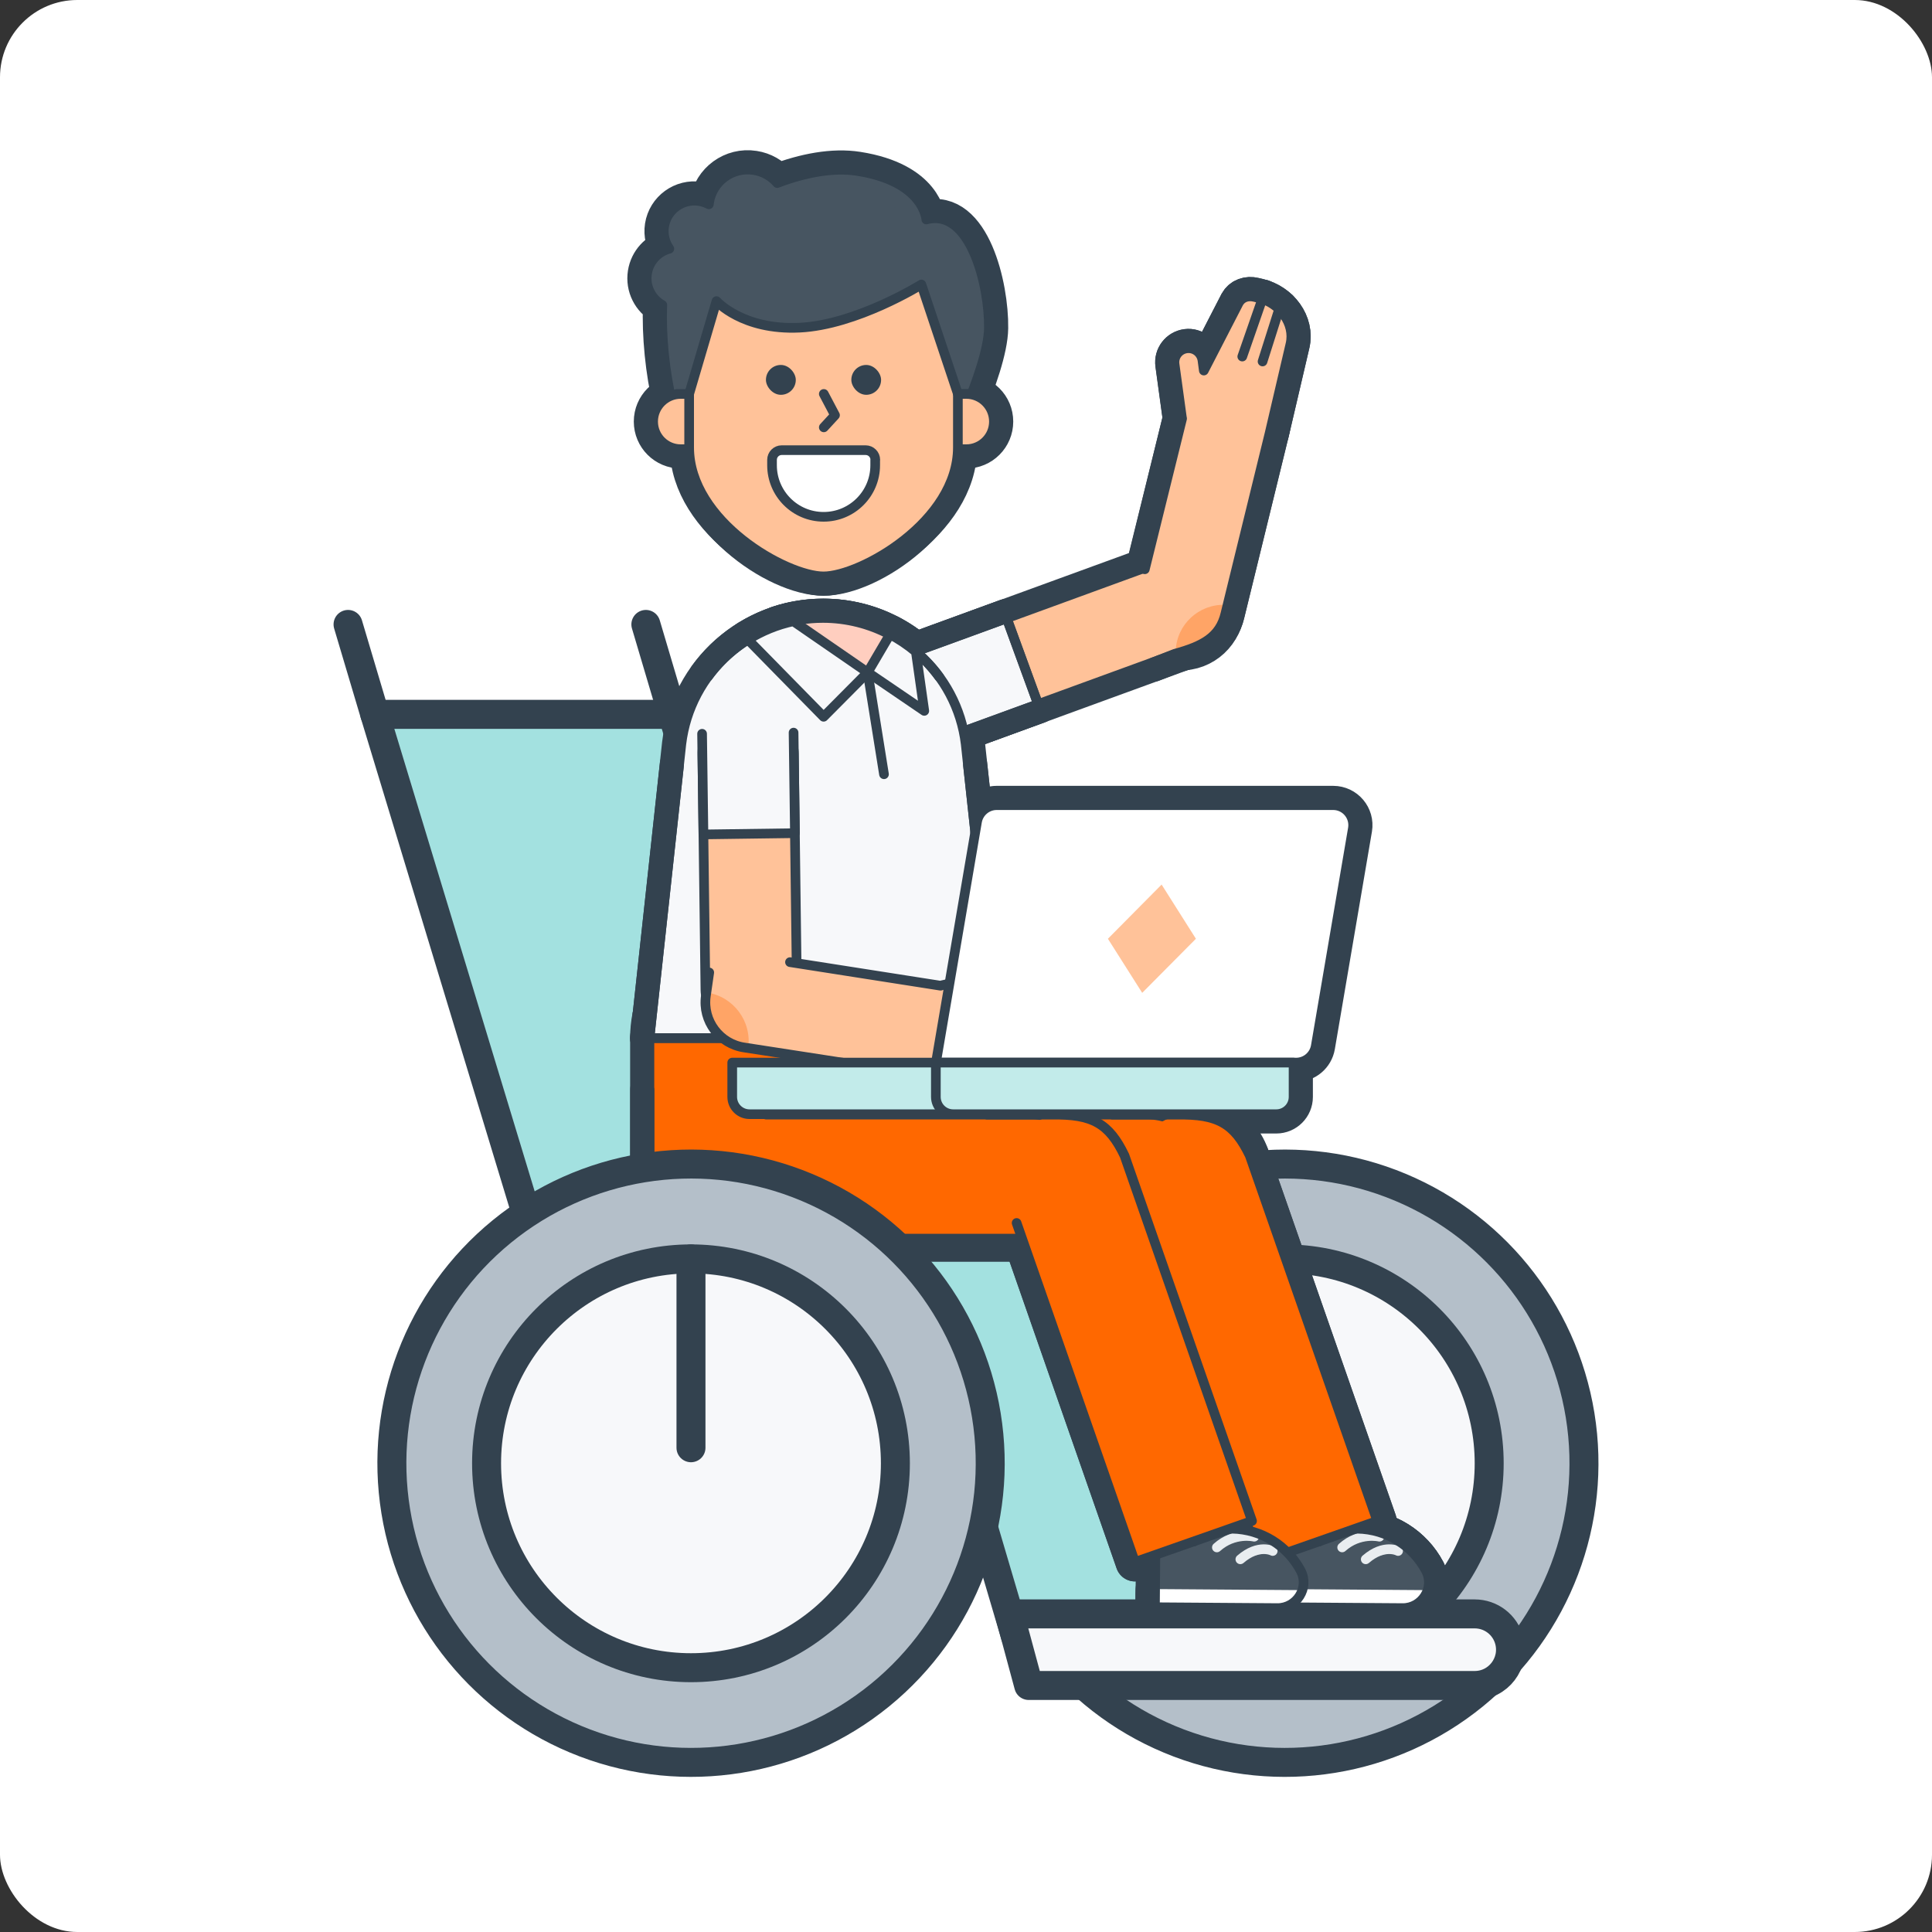 <?xml version="1.0" encoding="UTF-8"?>
<svg id="Layer_1" xmlns="http://www.w3.org/2000/svg" viewBox="0 0 200 200">
  <rect x="0" y="0" width="200" height="200" fill="#333333" stroke="none"/>
  <defs>
    <style>
      .cls-1 {
        fill: #7a8691;
      }

      .cls-1, .cls-2, .cls-3, .cls-4, .cls-5, .cls-6, .cls-7, .cls-8, .cls-9, .cls-10, .cls-11, .cls-12, .cls-13, .cls-14, .cls-15, .cls-16 {
        stroke-linecap: round;
        stroke-linejoin: round;
      }

      .cls-1, .cls-2, .cls-3, .cls-5, .cls-6, .cls-7, .cls-8, .cls-9, .cls-10, .cls-11, .cls-12, .cls-13, .cls-14, .cls-15, .cls-16 {
        stroke: #33424f;
      }

      .cls-17 {
        fill: #33424f;
      }

      .cls-2, .cls-11, .cls-12 {
        fill: none;
      }

      .cls-3, .cls-18 {
        fill: #ffc299;
      }

      .cls-4 {
        fill: #7a8691;
        stroke: #e9edf0;
      }

      .cls-5, .cls-19 {
        fill: #475561;
      }

      .cls-20, .cls-14 {
        fill: #ff6800;
      }

      .cls-6, .cls-21, .cls-10 {
        fill: #f7f8fa;
      }

      .cls-6, .cls-7, .cls-8, .cls-11 {
        stroke-width: 3px;
      }

      .cls-22, .cls-16 {
        fill: #fff;
      }

      .cls-7 {
        fill: #a3e1e0;
      }

      .cls-8 {
        fill: #b4bfc9;
      }

      .cls-9 {
        fill: #ffe0cc;
      }

      .cls-23 {
        fill: #ffa466;
      }

      .cls-12 {
        stroke-width: 4px;
      }

      .cls-13 {
        fill: #c2ebea;
      }

      .cls-15 {
        fill: #ffcebf;
      }
    </style>
  </defs>
  <rect class="cls-22" width="200" height="200" rx="8" ry="8"/>
  <g>
    <g>
      <circle class="cls-8" cx="133" cy="151.48" r="30.97" transform="translate(-22.55 23.26) rotate(-9.22)"/>
      <circle class="cls-6" cx="133" cy="151.48" r="21.16"/>
      <line class="cls-8" x1="133" y1="130.32" x2="133" y2="149.87"/>
    </g>
    <g>
      <g>
        <line class="cls-11" x1="69.62" y1="73.95" x2="66.86" y2="64.64"/>
        <line class="cls-11" x1="36.03" y1="64.64" x2="38.8" y2="73.95"/>
      </g>
      <polygon class="cls-7" points="86.37 129.12 55.54 129.12 38.8 73.95 69.62 73.95 86.37 129.12"/>
      <polygon class="cls-7" points="137.29 169.33 105.11 169.33 93.24 129.12 125.42 129.12 137.29 169.33"/>
      <path class="cls-6" d="M152.67,174.48h-46.18l-2-7.41h48.17c1.68,0,3.14,1.12,3.58,2.74h0c.63,2.36-1.14,4.67-3.58,4.67Z"/>
    </g>
    <g>
      <g>
        <g>
          <path class="cls-12" d="M95.89,22.72s-.2-3.93-7.12-5.02c-2.52-.4-5.47.17-8.31,1.25-.6-.7-1.45-1.2-2.43-1.35-2.21-.35-4.28,1.16-4.63,3.37,0,.06-.01.12-.02.18-.31-.16-.64-.28-1.01-.34-1.73-.27-3.35.91-3.62,2.63-.13.84.08,1.66.54,2.31-1.17.31-2.11,1.29-2.31,2.57-.21,1.35.46,2.62,1.58,3.25-.25,6.17,1.45,15.29,4.5,16.24,4.07,1.27,24.39,0,24.39,0,0,0,4.86-9.51,4.92-13.85.06-4.33-1.88-12.48-6.48-11.24Z"/>
          <g>
            <path class="cls-12" d="M71.35,46.5h-.88c-1.58,0-2.86-1.28-2.86-2.86h0c0-1.58,1.28-2.86,2.86-2.86h.88"/>
            <path class="cls-12" d="M99.15,46.5h.88c1.58,0,2.86-1.28,2.86-2.86h0c0-1.58-1.28-2.86-2.86-2.86h-.88"/>
          </g>
          <path class="cls-12" d="M85.25,59.67c-3.84,0-13.91-5.66-13.91-13.35v-10.26c0-7.68,6.23-13.91,13.91-13.91h0c7.68,0,13.91,6.23,13.91,13.91v10.26c0,7.68-10.07,13.35-13.91,13.35Z"/>
          <g>
            <g>
              <g>
                <path class="cls-12" d="M90.15,49.16c0,2.01-1.86,5.5-4.9,5.5s-4.9-3.49-4.9-5.5,2.22-2.56,4.9-2.56,4.9.55,4.9,2.56Z"/>
                <path class="cls-12" d="M89.29,51.99c-.57-1.08-2.11-1.85-3.92-1.85-1.93,0-3.55.88-4.02,2.07.84,1.33,2.18,2.44,3.9,2.44,1.81,0,3.21-1.24,4.04-2.67Z"/>
                <path class="cls-12" d="M90.15,49.16c0,2.01-1.86,5.5-4.9,5.5s-4.9-3.49-4.9-5.5,2.22-2.56,4.9-2.56,4.9.55,4.9,2.56Z"/>
              </g>
              <path class="cls-12" d="M89.23,48.26c-.63,1.58-2.17,2.7-3.98,2.7-1.81,0-3.35-1.12-3.98-2.7"/>
              <path class="cls-12" d="M89.18,50.5c0,.95-1.76.9-3.93.9s-3.93.05-3.93-.9,1.76-2.68,3.93-2.68,3.93,1.73,3.93,2.68Z"/>
            </g>
            <path class="cls-12" d="M90.6,47.6v.56c0,2.95-2.39,5.34-5.34,5.34h0c-2.95,0-5.34-2.39-5.34-5.34v-.56c0-.55.45-1,1-1h8.69c.55,0,1,.45,1,1Z"/>
            <path class="cls-12" d="M85.25,59.67c-4.9,0-13.9-6.22-13.9-13.9v-5.29c0-7.68,6.22-13.9,13.9-13.9h0c7.68,0,13.9,6.22,13.9,13.9v5.29c0,7.68-9,13.9-13.9,13.9Z"/>
            <g>
              <rect class="cls-12" x="79.29" y="37.78" width="3.09" height="3.09" rx="1.54" ry="1.54"/>
              <rect class="cls-12" x="88.13" y="37.78" width="3.08" height="3.09" rx="1.54" ry="1.54"/>
            </g>
            <g>
              <path class="cls-12" d="M78.91,40.07v-.5c0-1.06.86-1.93,1.93-1.93h0c1.06,0,1.93.86,1.93,1.93v.5"/>
              <path class="cls-12" d="M87.74,40.07v-.5c0-1.06.86-1.93,1.93-1.93h0c1.06,0,1.93.86,1.93,1.93v.5"/>
            </g>
            <g>
              <path class="cls-12" d="M92.09,38.06c-1.65.41-3.32-.59-3.73-2.24"/>
              <path class="cls-12" d="M78.41,38.05c1.64.44,3.33-.54,3.76-2.18"/>
            </g>
            <polyline class="cls-12" points="85.28 40.78 86.44 42.98 85.28 44.24"/>
          </g>
          <g>
            <path class="cls-12" d="M70.06,40.77h1.29l2.83-9.61s2.68,3.03,8.59,2.75,12.62-4.47,12.62-4.47l3.78,11.32h.88s3.64-20.72-14.66-20.72c-11.52,0-16.98,11.23-15.32,20.72Z"/>
            <path class="cls-12" d="M100.04,40.77h-.88l-3.78-11.32s-6.71,4.19-12.62,4.47-8.59-2.75-8.59-2.75l-2.83,9.61h-1.29"/>
          </g>
        </g>
        <g>
          <g>
            <path class="cls-12" d="M67.23,121.8v-14.34c0-6.23,5.05-11.28,11.28-11.28h13.47c6.23,0,11.28,5.05,11.28,11.28v14.34"/>
            <line class="cls-12" x1="92.02" y1="121.8" x2="78.49" y2="121.8"/>
          </g>
          <g>
            <rect class="cls-12" x="92.57" y="62.18" width="34.98" height="9.47" rx="4.74" ry="4.74" transform="translate(-16.27 41.78) rotate(-20.05)"/>
            <g>
              <path class="cls-12" d="M90.98,73.87h0c-.9-2.46.37-5.18,2.83-6.07l10.41-3.8,3.25,8.9-10.41,3.8c-2.46.9-5.18-.37-6.07-2.83Z"/>
              <polyline class="cls-12" points="94.42 67.57 104.21 64 107.46 72.9 97.67 76.47"/>
            </g>
          </g>
          <g>
            <g>
              <path class="cls-12" d="M128.09,38.98h0c-2.46-.58-4.93.95-5.5,3.42l-4.66,19.03c-.58,2.46.95,4.93,3.42,5.5h0c2.46.58,4.93-.95,5.5-3.42l4.66-19.03c.58-2.46-.95-4.93-3.42-5.5Z"/>
              <path class="cls-12" d="M126.83,62.61v.37c-.1,2.53-2.22,4.51-4.75,4.42h0c-.12,0-.25-.02-.37-.03.1-2.72,2.39-4.85,5.12-4.76Z"/>
              <g>
                <rect class="cls-12" x="121.96" y="36.02" width="2.92" height="8.43" rx="1.46" ry="1.46" transform="translate(-4.3 17.03) rotate(-7.76)"/>
                <path class="cls-12" d="M122.38,42.72l9.05,2.12,2.16-9.24c.5-2.13-1.12-4.27-3.3-4.77l-.46-.11c-.63-.15-1.28.04-1.61.64l-5.85,11.36Z"/>
                <line class="cls-12" x1="130.68" y1="30.93" x2="128.6" y2="36.91"/>
                <line class="cls-12" x1="132.42" y1="32" x2="130.7" y2="37.42"/>
              </g>
            </g>
            <path class="cls-12" d="M118.51,58.93l3.86-15.6c-.01-.05-.02-.1-.03-.16l-.75-5.47c-.11-.8.45-1.53,1.25-1.64.8-.11,1.53.45,1.64,1.25l.14,1.05,3.6-6.99c.33-.6.98-.79,1.61-.64l.46.11c2.17.51,3.8,2.64,3.3,4.77l-2.16,9.24h0s-4.57,18.66-4.57,18.66c-.58,2.46-2.36,3.37-5.24,4.17l-2.33.91"/>
          </g>
          <g>
            <path class="cls-12" d="M67.23,107.46h0s3.3-30.43,3.3-30.43c.89-7.45,7.21-13.06,14.72-13.06h0c7.5,0,13.83,5.61,14.72,13.06l3.3,30.43h0s-36.04,0-36.04,0Z"/>
            <polyline class="cls-12" points="70.3 79.19 67.23 107.46 67.23 107.46 103.27 107.46 103.27 107.46 100.2 79.19"/>
            <path class="cls-12" d="M97.22,70.06c-2.71-3.71-7.09-6.08-11.97-6.08h0c-4.88,0-9.26,2.37-11.97,6.08"/>
            <g>
              <path class="cls-12" d="M88.78,69.71c2.55,0,3.83-1.69,3.34-4.02-2.08-1.1-4.44-1.72-6.93-1.72h0c-1.62,0-3.18.26-4.65.75,1.83,2.82,5.34,4.99,8.24,4.99Z"/>
              <g>
                <path class="cls-12" d="M94.81,67.47c-.83-.7-1.73-1.3-2.69-1.81v.03s-2.3,3.91-2.3,3.91l5.86,3.99-.87-6.13Z"/>
                <path class="cls-12" d="M77.42,66.21l7.84,7.99,4.56-4.59-7.69-5.3c-1.69.36-3.28,1.02-4.71,1.91Z"/>
              </g>
              <line class="cls-12" x1="89.82" y1="69.6" x2="91.51" y2="80.15"/>
            </g>
          </g>
          <g>
            <rect class="cls-12" x="72.87" y="73.32" width="9.47" height="33.84" rx="4.74" ry="4.74" transform="translate(-1.16 1.01) rotate(-.74)"/>
            <g>
              <path class="cls-12" d="M77.35,70.5h0c-2.62.03-4.71,2.18-4.67,4.8l.14,11.08,9.47-.12-.14-11.08c-.03-2.62-2.18-4.71-4.8-4.67Z"/>
              <polyline class="cls-12" points="72.68 75.96 72.82 86.38 82.29 86.25 82.15 75.84"/>
            </g>
          </g>
          <g>
            <rect class="cls-12" x="79.19" y="115.38" width="46.01" height="12.84" rx="6.42" ry="6.42"/>
            <path class="cls-12" d="M91.25,115.38h27.52c3.55,0,6.42,2.88,6.42,6.42h0c0,3.55-2.88,6.42-6.42,6.42h-33.16c-3.55,0-6.42-2.88-6.42-6.42h0"/>
          </g>
          <g>
            <g>
              <path class="cls-12" d="M147.63,162.61c-1.35-2.55-4.02-4.3-7.11-4.35-3.64-.06-7.95,3.1-7.98,6.74v1.39s12.67.09,12.67.09c1.99.01,3.34-2.1,2.41-3.87Z"/>
              <path class="cls-12" d="M132.58,160.12l-.05,6.26,12.68.09c1.99.01,3.34-2.1,2.41-3.87-1.35-2.55-4.02-4.3-7.11-4.35-1.47-.02-2.84.48-3.95,1.33"/>
              <path class="cls-12" d="M142.8,159.08s-2.05-.51-3.86,1.11"/>
              <path class="cls-12" d="M144.73,160.56s-1.44-.79-3.35.86"/>
              <path class="cls-12" d="M147.76,164.61c-.37,1.05-1.39,1.87-2.64,1.86l-12.58-.09v-1.88s15.22.11,15.22.11Z"/>
              <path class="cls-12" d="M132.58,160.12l-.05,6.26,12.68.09c1.99.01,3.34-2.1,2.41-3.87-1.35-2.55-4.02-4.3-7.11-4.35-1.47-.02-2.84.48-3.95,1.33"/>
            </g>
            <g>
              <path class="cls-12" d="M121.2,115.7h0c3.35-1.17,7.01.59,8.18,3.94l13.2,37.82-12.12,4.25-13.2-37.82c-1.17-3.35.59-7.01,3.94-8.18Z"/>
              <path class="cls-12" d="M118.21,126.6l12.25,35.1,12.12-4.25-13.2-37.82c-1.6-3.34-3.33-4.31-7.5-4.24h-6.72"/>
            </g>
          </g>
          <g>
            <rect class="cls-12" x="67.23" y="115.38" width="46.01" height="12.84" rx="6.42" ry="6.42"/>
            <path class="cls-12" d="M79.3,115.38h27.52c3.55,0,6.42,2.88,6.42,6.42h0c0,3.55-2.88,6.42-6.42,6.42h-33.16c-3.55,0-6.42-2.88-6.42-6.42h0v-9"/>
          </g>
          <g>
            <g>
              <path class="cls-12" d="M134.65,162.61c-1.35-2.55-4.02-4.3-7.11-4.35-3.64-.06-7.95,3.1-7.98,6.74v1.39s12.67.09,12.67.09c1.99.01,3.34-2.1,2.41-3.87Z"/>
              <path class="cls-12" d="M119.61,160.12l-.05,6.26,12.68.09c1.99.01,3.34-2.1,2.41-3.87-1.35-2.55-4.02-4.3-7.11-4.35-1.47-.02-2.84.48-3.95,1.33"/>
              <path class="cls-12" d="M129.83,159.08s-2.05-.51-3.86,1.11"/>
              <path class="cls-12" d="M131.75,160.56s-1.44-.79-3.35.86"/>
              <path class="cls-12" d="M134.78,164.61c-.37,1.05-1.39,1.87-2.64,1.86l-12.58-.09v-1.88s15.22.11,15.22.11Z"/>
              <path class="cls-12" d="M119.61,160.12l-.05,6.26,12.68.09c1.99.01,3.34-2.1,2.41-3.87-1.35-2.55-4.02-4.3-7.11-4.35-1.47-.02-2.84.48-3.95,1.33"/>
            </g>
            <g>
              <path class="cls-12" d="M108.22,115.7h0c3.35-1.17,7.01.59,8.18,3.94l13.2,37.82-12.12,4.25-13.2-37.82c-1.17-3.35.59-7.01,3.94-8.18Z"/>
              <path class="cls-12" d="M105.24,126.6l12.25,35.1,12.12-4.25-13.2-37.82c-1.6-3.34-3.33-4.31-7.5-4.24h-6.72"/>
            </g>
          </g>
          <g>
            <g>
              <path class="cls-12" d="M102.34,107.51h0c.37-2.58-1.42-4.97-4-5.34l-19.94-3.07c-2.58-.37-4.97,1.42-5.34,4h0c-.37,2.58,1.42,4.97,4,5.34l19.94,3.07c2.58.37,4.97-1.42,5.34-4Z"/>
              <path class="cls-12" d="M77.45,108.5l-.37-.05c-2.58-.37-4.37-2.76-4-5.34h0c.02-.13.05-.25.07-.37,2.78.41,4.7,2.99,4.3,5.76Z"/>
              <g>
                <rect class="cls-12" x="96.29" y="101.32" width="8.68" height="3" rx="1.5" ry="1.5" transform="translate(-20.25 24.8) rotate(-12.77)"/>
                <path class="cls-12" d="M97.99,101.99l-1.36,9.48,9.67,1.39c2.23.32,4.27-1.47,4.63-3.99l.07-.48c.1-.66-.27-1.3-.83-1.41l-12.18-4.98Z"/>
                <line class="cls-12" x1="110.81" y1="109.42" x2="104.51" y2="108.51"/>
                <line class="cls-12" x1="109.52" y1="111.7" x2="104.04" y2="110.91"/>
              </g>
            </g>
            <path class="cls-12" d="M81.78,99.6l15.59,2.44c.05-.02.1-.03.16-.05l5.54-1.26c.81-.18,1.61.32,1.8,1.13.18.81-.32,1.61-1.13,1.8l-1.06.24,7.49,3.07c.56.12.93.75.83,1.41l-.07.48c-.36,2.52-2.39,4.31-4.63,3.99l-9.67-1.39h0s-19.56-3.02-19.56-3.02c-2.58-.37-4.37-2.76-4-5.34l.35-2.43"/>
          </g>
          <g>
            <path class="cls-12" d="M115.49,110h-39.69v3.55c0,.99.8,1.79,1.79,1.79h36.11c.99,0,1.79-.8,1.79-1.79v-3.55Z"/>
            <g>
              <g>
                <path class="cls-12" d="M103.17,83.35h34.84c1.28,0,2.25,1.15,2.04,2.41l-3.84,22.52c-.17.99-1.03,1.72-2.04,1.72h-37.28s4.25-24.93,4.25-24.93c.17-.99,1.03-1.72,2.04-1.72Z"/>
                <polygon class="cls-12" points="120.25 91.57 114.69 97.18 118.24 102.78 123.8 97.18 120.25 91.57"/>
              </g>
              <path class="cls-12" d="M133.91,110h-37.03v3.55c0,.99.8,1.79,1.79,1.79h33.45c.99,0,1.79-.8,1.79-1.79v-3.55Z"/>
            </g>
          </g>
        </g>
      </g>
      <g>
        <g>
          <path class="cls-5" d="M95.89,22.72s-.2-3.93-7.12-5.02c-2.52-.4-5.47.17-8.31,1.25-.6-.7-1.45-1.2-2.43-1.35-2.21-.35-4.28,1.16-4.63,3.37,0,.06-.01.12-.02.18-.31-.16-.64-.28-1.01-.34-1.73-.27-3.35.91-3.62,2.63-.13.84.08,1.66.54,2.31-1.17.31-2.11,1.29-2.31,2.57-.21,1.35.46,2.62,1.58,3.25-.25,6.17,1.45,15.29,4.5,16.24,4.07,1.27,24.39,0,24.39,0,0,0,4.86-9.51,4.92-13.85.06-4.33-1.88-12.48-6.48-11.24Z"/>
          <g>
            <path class="cls-3" d="M71.35,46.5h-.88c-1.58,0-2.86-1.28-2.86-2.86h0c0-1.58,1.28-2.86,2.86-2.86h.88"/>
            <path class="cls-3" d="M99.15,46.5h.88c1.58,0,2.86-1.28,2.86-2.86h0c0-1.58-1.28-2.86-2.86-2.86h-.88"/>
          </g>
          <path class="cls-3" d="M85.25,59.67c-3.84,0-13.91-5.66-13.91-13.35v-10.26c0-7.68,6.23-13.91,13.91-13.91h0c7.68,0,13.91,6.23,13.91,13.91v10.26c0,7.68-10.07,13.35-13.91,13.35Z"/>
          <g>
            <path class="cls-16" d="M90.6,47.6v.56c0,2.95-2.39,5.34-5.34,5.34h0c-2.95,0-5.34-2.39-5.34-5.34v-.56c0-.55.45-1,1-1h8.69c.55,0,1,.45,1,1Z"/>
            <g>
              <rect class="cls-17" x="79.29" y="37.78" width="3.09" height="3.09" rx="1.54" ry="1.54"/>
              <rect class="cls-17" x="88.13" y="37.78" width="3.08" height="3.09" rx="1.54" ry="1.54"/>
            </g>
            <polyline class="cls-2" points="85.28 40.78 86.44 42.98 85.28 44.24"/>
          </g>
          <g>
            <path class="cls-19" d="M70.06,40.77h1.29l2.83-9.61s2.68,3.03,8.59,2.75,12.62-4.47,12.62-4.47l3.78,11.32h.88s3.64-20.72-14.66-20.72c-11.52,0-16.98,11.23-15.32,20.72Z"/>
            <path class="cls-2" d="M100.04,40.77h-.88l-3.78-11.32s-6.71,4.19-12.62,4.47-8.59-2.75-8.59-2.75l-2.83,9.61h-1.29"/>
          </g>
        </g>
        <g>
          <g>
            <path class="cls-14" d="M67.23,121.8v-14.34c0-6.23,5.05-11.28,11.28-11.28h13.47c6.23,0,11.28,5.05,11.28,11.28v14.34"/>
            <line class="cls-9" x1="92.02" y1="121.8" x2="78.49" y2="121.8"/>
          </g>
          <g>
            <rect class="cls-3" x="92.57" y="62.18" width="34.98" height="9.47" rx="4.74" ry="4.74" transform="translate(-16.27 41.78) rotate(-20.05)"/>
            <g>
              <path class="cls-10" d="M90.98,73.87h0c-.9-2.46.37-5.18,2.83-6.07l10.41-3.8,3.25,8.9-10.41,3.8c-2.46.9-5.18-.37-6.07-2.83Z"/>
              <polyline class="cls-2" points="94.42 67.57 104.21 64 107.46 72.9 97.67 76.47"/>
            </g>
          </g>
          <g>
            <g>
              <path class="cls-18" d="M128.09,38.98h0c-2.46-.58-4.93.95-5.5,3.42l-4.66,19.03c-.58,2.46.95,4.93,3.42,5.5h0c2.46.58,4.93-.95,5.5-3.42l4.66-19.03c.58-2.46-.95-4.93-3.42-5.5Z"/>
              <path class="cls-23" d="M126.83,62.61v.37c-.1,2.53-2.22,4.51-4.75,4.42h0c-.12,0-.25-.02-.37-.03.1-2.72,2.39-4.85,5.12-4.76Z"/>
              <g>
                <rect class="cls-18" x="121.96" y="36.02" width="2.92" height="8.43" rx="1.46" ry="1.46" transform="translate(-4.3 17.03) rotate(-7.76)"/>
                <path class="cls-18" d="M122.38,42.72l9.05,2.12,2.16-9.24c.5-2.13-1.12-4.27-3.3-4.77l-.46-.11c-.63-.15-1.28.04-1.61.64l-5.85,11.36Z"/>
                <line class="cls-2" x1="130.68" y1="30.93" x2="128.6" y2="36.91"/>
                <line class="cls-2" x1="132.42" y1="32" x2="130.7" y2="37.42"/>
              </g>
            </g>
            <path class="cls-2" d="M118.51,58.93l3.86-15.6c-.01-.05-.02-.1-.03-.16l-.75-5.47c-.11-.8.45-1.53,1.25-1.64.8-.11,1.53.45,1.64,1.25l.14,1.05,3.6-6.99c.33-.6.98-.79,1.61-.64l.46.11c2.17.51,3.8,2.64,3.3,4.77l-2.16,9.24h0s-4.57,18.66-4.57,18.66c-.58,2.46-2.36,3.37-5.24,4.17l-2.33.91"/>
          </g>
          <g>
            <path class="cls-10" d="M67.23,107.46h0s3.3-30.43,3.3-30.43c.89-7.45,7.21-13.06,14.72-13.06h0c7.5,0,13.83,5.61,14.72,13.06l3.3,30.43h0s-36.04,0-36.04,0Z"/>
            <polyline class="cls-2" points="70.3 79.19 67.23 107.46 67.23 107.46 103.27 107.46 103.27 107.46 100.2 79.19"/>
            <path class="cls-2" d="M97.22,70.06c-2.71-3.71-7.09-6.08-11.97-6.08h0c-4.88,0-9.26,2.37-11.97,6.08"/>
            <g>
              <path class="cls-15" d="M88.78,69.71c2.55,0,3.83-1.69,3.34-4.02-2.08-1.1-4.44-1.72-6.93-1.72h0c-1.62,0-3.18.26-4.65.75,1.83,2.82,5.34,4.99,8.24,4.99Z"/>
              <g>
                <path class="cls-10" d="M94.81,67.47c-.83-.7-1.73-1.3-2.69-1.81v.03s-2.3,3.91-2.3,3.91l5.86,3.99-.87-6.13Z"/>
                <path class="cls-10" d="M77.42,66.21l7.84,7.99,4.56-4.59-7.69-5.3c-1.69.36-3.28,1.02-4.71,1.91Z"/>
              </g>
              <line class="cls-1" x1="89.82" y1="69.6" x2="91.51" y2="80.15"/>
            </g>
          </g>
          <g>
            <rect class="cls-3" x="72.87" y="73.32" width="9.47" height="33.84" rx="4.74" ry="4.74" transform="translate(-1.16 1.01) rotate(-.74)"/>
            <g>
              <path class="cls-21" d="M77.35,70.5h0c-2.62.03-4.71,2.18-4.67,4.8l.14,11.08,9.47-.12-.14-11.08c-.03-2.62-2.18-4.71-4.8-4.67Z"/>
              <polyline class="cls-2" points="72.68 75.96 72.82 86.38 82.29 86.25 82.15 75.84"/>
            </g>
          </g>
          <g>
            <rect class="cls-20" x="79.19" y="115.38" width="46.01" height="12.84" rx="6.42" ry="6.42"/>
            <path class="cls-2" d="M91.25,115.38h27.52c3.55,0,6.42,2.88,6.42,6.42h0c0,3.55-2.88,6.42-6.42,6.42h-33.16c-3.55,0-6.42-2.88-6.42-6.42h0"/>
          </g>
          <g>
            <g>
              <path class="cls-18" d="M147.63,162.61c-1.35-2.55-4.02-4.3-7.11-4.35-3.64-.06-7.95,3.1-7.98,6.74v1.39s12.67.09,12.67.09c1.99.01,3.34-2.1,2.41-3.87Z"/>
              <path class="cls-19" d="M132.58,160.12l-.05,6.26,12.68.09c1.99.01,3.34-2.1,2.41-3.87-1.35-2.55-4.02-4.3-7.11-4.35-1.47-.02-2.84.48-3.95,1.33"/>
              <path class="cls-4" d="M142.8,159.08s-2.05-.51-3.86,1.11"/>
              <path class="cls-4" d="M144.73,160.56s-1.44-.79-3.35.86"/>
              <path class="cls-22" d="M147.76,164.61c-.37,1.05-1.39,1.87-2.64,1.86l-12.58-.09v-1.88s15.22.11,15.22.11Z"/>
              <path class="cls-2" d="M132.58,160.12l-.05,6.26,12.68.09c1.99.01,3.34-2.1,2.41-3.87-1.35-2.55-4.02-4.3-7.11-4.35-1.47-.02-2.84.48-3.95,1.33"/>
            </g>
            <g>
              <path class="cls-20" d="M121.2,115.7h0c3.35-1.17,7.01.59,8.18,3.94l13.2,37.82-12.12,4.25-13.2-37.82c-1.17-3.35.59-7.01,3.94-8.18Z"/>
              <path class="cls-2" d="M118.21,126.6l12.25,35.1,12.12-4.25-13.2-37.82c-1.6-3.34-3.33-4.31-7.5-4.24h-6.72"/>
            </g>
          </g>
          <g>
            <rect class="cls-20" x="67.23" y="115.38" width="46.01" height="12.84" rx="6.42" ry="6.42"/>
            <path class="cls-2" d="M79.3,115.38h27.52c3.55,0,6.42,2.88,6.42,6.42h0c0,3.55-2.88,6.42-6.42,6.42h-33.16c-3.55,0-6.42-2.88-6.42-6.42h0v-9"/>
          </g>
          <g>
            <g>
              <path class="cls-18" d="M134.65,162.61c-1.35-2.55-4.02-4.3-7.11-4.35-3.64-.06-7.95,3.1-7.98,6.74v1.39s12.67.09,12.67.09c1.99.01,3.34-2.1,2.41-3.87Z"/>
              <path class="cls-19" d="M119.61,160.12l-.05,6.26,12.68.09c1.99.01,3.34-2.1,2.41-3.87-1.35-2.55-4.02-4.3-7.11-4.35-1.47-.02-2.84.48-3.95,1.33"/>
              <path class="cls-4" d="M129.83,159.08s-2.05-.51-3.86,1.11"/>
              <path class="cls-4" d="M131.75,160.56s-1.44-.79-3.35.86"/>
              <path class="cls-22" d="M134.78,164.61c-.37,1.05-1.39,1.87-2.64,1.86l-12.58-.09v-1.88s15.22.11,15.22.11Z"/>
              <path class="cls-2" d="M119.61,160.12l-.05,6.26,12.68.09c1.99.01,3.34-2.1,2.41-3.87-1.35-2.55-4.02-4.3-7.11-4.35-1.47-.02-2.84.48-3.95,1.33"/>
            </g>
            <g>
              <path class="cls-20" d="M108.22,115.7h0c3.35-1.17,7.01.59,8.18,3.94l13.2,37.82-12.12,4.25-13.2-37.82c-1.17-3.35.59-7.01,3.94-8.18Z"/>
              <path class="cls-2" d="M105.24,126.6l12.25,35.1,12.12-4.25-13.2-37.82c-1.6-3.34-3.33-4.31-7.5-4.24h-6.72"/>
            </g>
          </g>
          <g>
            <g>
              <path class="cls-18" d="M102.34,107.51h0c.37-2.58-1.42-4.97-4-5.34l-19.94-3.07c-2.58-.37-4.97,1.42-5.34,4h0c-.37,2.58,1.42,4.97,4,5.34l19.94,3.07c2.58.37,4.97-1.42,5.34-4Z"/>
              <path class="cls-23" d="M77.45,108.5l-.37-.05c-2.58-.37-4.37-2.76-4-5.34h0c.02-.13.05-.25.07-.37,2.78.41,4.7,2.99,4.3,5.76Z"/>
              <g>
                <rect class="cls-18" x="96.29" y="101.32" width="8.68" height="3" rx="1.5" ry="1.5" transform="translate(-20.25 24.8) rotate(-12.77)"/>
                <path class="cls-18" d="M97.99,101.99l-1.36,9.48,9.67,1.39c2.23.32,4.27-1.47,4.63-3.99l.07-.48c.1-.66-.27-1.3-.83-1.41l-12.18-4.98Z"/>
                <line class="cls-2" x1="110.81" y1="109.42" x2="104.51" y2="108.51"/>
                <line class="cls-2" x1="109.52" y1="111.7" x2="104.04" y2="110.91"/>
              </g>
            </g>
            <path class="cls-2" d="M81.78,99.6l15.59,2.44c.05-.02.1-.03.16-.05l5.54-1.26c.81-.18,1.61.32,1.8,1.13.18.81-.32,1.61-1.13,1.8l-1.06.24,7.49,3.07c.56.12.93.75.83,1.41l-.07.48c-.36,2.52-2.39,4.31-4.63,3.99l-9.67-1.39h0s-19.56-3.02-19.56-3.02c-2.58-.37-4.37-2.76-4-5.34l.35-2.43"/>
          </g>
          <g>
            <path class="cls-13" d="M115.49,110h-39.69v3.55c0,.99.8,1.79,1.79,1.79h36.11c.99,0,1.79-.8,1.79-1.79v-3.55Z"/>
            <g>
              <g>
                <path class="cls-16" d="M103.17,83.35h34.84c1.28,0,2.25,1.15,2.04,2.41l-3.84,22.52c-.17.99-1.03,1.72-2.04,1.72h-37.28s4.25-24.93,4.25-24.93c.17-.99,1.03-1.72,2.04-1.72Z"/>
                <polygon class="cls-18" points="120.25 91.57 114.69 97.18 118.24 102.78 123.8 97.18 120.25 91.57"/>
              </g>
              <path class="cls-13" d="M133.91,110h-37.03v3.55c0,.99.8,1.79,1.79,1.79h33.45c.99,0,1.79-.8,1.79-1.79v-3.55Z"/>
            </g>
          </g>
        </g>
      </g>
    </g>
    <g>
      <circle class="cls-8" cx="71.53" cy="151.48" r="30.97" transform="translate(-23.34 13.41) rotate(-9.22)"/>
      <circle class="cls-6" cx="71.53" cy="151.48" r="21.16"/>
      <line class="cls-8" x1="71.53" y1="130.32" x2="71.53" y2="149.87"/>
    </g>
  </g>
</svg>